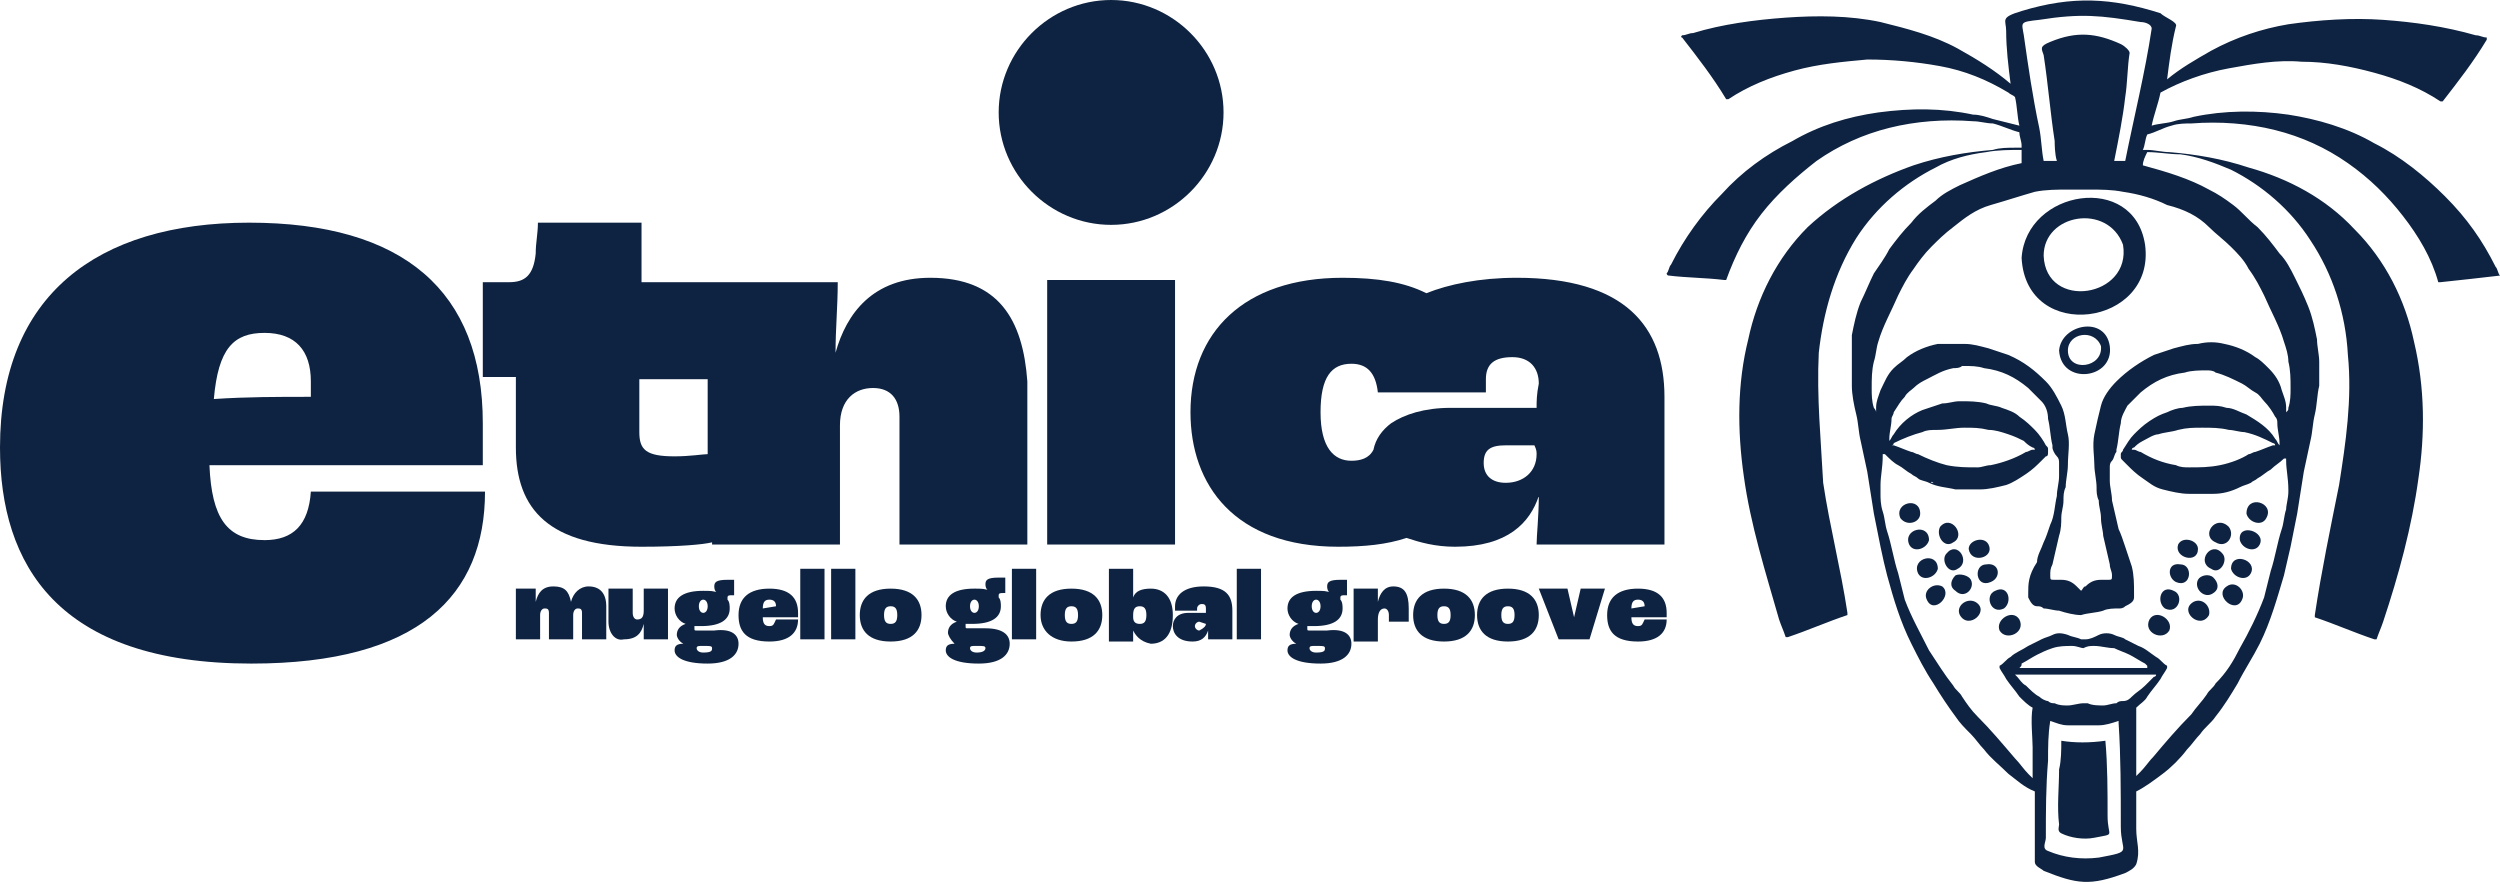 <?xml version="1.0" encoding="utf-8"?>
<!-- Generator: Adobe Illustrator 26.0.0, SVG Export Plug-In . SVG Version: 6.00 Build 0)  -->
<svg version="1.1" id="Grafica" xmlns="http://www.w3.org/2000/svg" xmlns:xlink="http://www.w3.org/1999/xlink" x="0px" y="0px"
	 viewBox="0 0 113.4 40.1" style="enable-background:new 0 0 113.4 40.1;" xml:space="preserve">
<style type="text/css">
	.st0{fill:#0E2341;}
</style>
<g>
	<g>
		<path class="st0" d="M23.2,26.7h1.1l0,0.6h0c0.1-0.4,0.3-0.7,0.8-0.7c0.5,0,0.7,0.2,0.8,0.7h0c0.1-0.4,0.4-0.7,0.8-0.7
			c0.5,0,0.8,0.3,0.8,0.9V29h-1.1v-1.2c0-0.2-0.1-0.2-0.2-0.2c-0.1,0-0.2,0.1-0.2,0.3V29h-1.1v-1.2c0-0.2-0.1-0.2-0.2-0.2
			c-0.1,0-0.2,0.1-0.2,0.3V29h-1.1V26.7z"/>
		<path class="st0" d="M27.6,28.2v-1.5h1.1v1.1c0,0.2,0.1,0.3,0.2,0.3c0.2,0,0.3-0.1,0.3-0.4v-1h1.1V29h-1.1c0-0.1,0-0.4,0-0.7h0
			c-0.1,0.4-0.3,0.7-0.9,0.7C27.9,29.1,27.6,28.7,27.6,28.2z"/>
		<path class="st0" d="M33.5,29.2c0,0.5-0.4,0.9-1.4,0.9c-1.1,0-1.5-0.3-1.5-0.6c0-0.2,0.1-0.3,0.4-0.3v0c-0.2-0.1-0.3-0.3-0.3-0.4
			c0-0.2,0.1-0.4,0.4-0.5v0c-0.3-0.1-0.5-0.4-0.5-0.7c0-0.5,0.4-0.8,1.3-0.8c0.3,0,0.5,0,0.7,0.1v0c-0.1,0-0.2-0.1-0.2-0.3
			c0-0.2,0.1-0.3,0.6-0.3c0.1,0,0.2,0,0.3,0v0.7c0,0-0.1,0-0.1,0c-0.1,0-0.2,0-0.2,0.1c0,0,0,0.1,0,0.1c0.1,0.1,0.1,0.3,0.1,0.4
			c0,0.5-0.4,0.8-1.3,0.8c-0.1,0-0.2,0-0.3,0c0,0,0,0.1,0,0.1c0,0.1,0,0.1,0.1,0.1h0.8C33.2,28.5,33.5,28.8,33.5,29.2z M32.3,29.4
			c0-0.1-0.1-0.1-0.3-0.1h-0.2c-0.1,0-0.2,0-0.2,0.1c0,0.1,0.1,0.2,0.3,0.2C32.3,29.6,32.3,29.5,32.3,29.4z M31.7,27.5
			c0,0.2,0.1,0.3,0.2,0.3c0.1,0,0.2-0.1,0.2-0.3c0-0.2-0.1-0.3-0.2-0.3S31.7,27.3,31.7,27.5z"/>
		<path class="st0" d="M36.1,28h-1.5c0,0.3,0.1,0.4,0.3,0.4c0.2,0,0.2-0.1,0.3-0.3h1c0,0.6-0.4,1-1.3,1c-1.1,0-1.4-0.5-1.4-1.2
			c0-0.8,0.5-1.2,1.4-1.2c0.9,0,1.3,0.4,1.3,1.1V28z M35.2,27.5c0-0.2-0.1-0.3-0.3-0.3c-0.2,0-0.3,0.1-0.3,0.4L35.2,27.5L35.2,27.5z
			"/>
		<path class="st0" d="M36.3,25.8h1.1V29h-1.1V25.8z"/>
		<path class="st0" d="M37.7,25.8h1.1V29h-1.1V25.8z"/>
		<path class="st0" d="M39,27.9c0-0.7,0.4-1.2,1.4-1.2c1,0,1.4,0.5,1.4,1.2c0,0.7-0.4,1.2-1.4,1.2C39.4,29.1,39,28.6,39,27.9z
			 M40.7,27.9c0-0.3-0.1-0.4-0.3-0.4c-0.2,0-0.3,0.1-0.3,0.4c0,0.3,0.1,0.4,0.3,0.4C40.6,28.3,40.7,28.2,40.7,27.9z"/>
		<path class="st0" d="M45.8,29.2c0,0.5-0.4,0.9-1.4,0.9c-1.1,0-1.5-0.3-1.5-0.6c0-0.2,0.1-0.3,0.4-0.3v0C43.1,29,43,28.8,43,28.7
			c0-0.2,0.1-0.4,0.4-0.5v0c-0.3-0.1-0.5-0.4-0.5-0.7c0-0.5,0.4-0.8,1.3-0.8c0.3,0,0.5,0,0.7,0.1v0c-0.1,0-0.2-0.1-0.2-0.3
			c0-0.2,0.1-0.3,0.6-0.3c0.1,0,0.2,0,0.3,0v0.7c0,0-0.1,0-0.1,0c-0.1,0-0.2,0-0.2,0.1c0,0,0,0.1,0,0.1c0.1,0.1,0.1,0.3,0.1,0.4
			c0,0.5-0.4,0.8-1.3,0.8c-0.1,0-0.2,0-0.3,0c0,0,0,0.1,0,0.1c0,0.1,0,0.1,0.1,0.1h0.8C45.5,28.5,45.8,28.8,45.8,29.2z M44.7,29.4
			c0-0.1-0.1-0.1-0.3-0.1h-0.2c-0.1,0-0.2,0-0.2,0.1c0,0.1,0.1,0.2,0.3,0.2C44.6,29.6,44.7,29.5,44.7,29.4z M44,27.5
			c0,0.2,0.1,0.3,0.2,0.3c0.1,0,0.2-0.1,0.2-0.3c0-0.2-0.1-0.3-0.2-0.3C44.1,27.2,44,27.3,44,27.5z"/>
		<path class="st0" d="M45.9,25.8h1.1V29h-1.1V25.8z"/>
		<path class="st0" d="M47.2,27.9c0-0.7,0.4-1.2,1.4-1.2c1,0,1.4,0.5,1.4,1.2c0,0.7-0.4,1.2-1.4,1.2C47.7,29.1,47.2,28.6,47.2,27.9z
			 M48.9,27.9c0-0.3-0.1-0.4-0.3-0.4c-0.2,0-0.3,0.1-0.3,0.4c0,0.3,0.1,0.4,0.3,0.4C48.8,28.3,48.9,28.2,48.9,27.9z"/>
		<path class="st0" d="M51.4,28.6L51.4,28.6c0,0.1,0,0.4,0,0.5h-1.1v-3.3h1.1v0.9c0,0.1,0,0.3,0,0.4h0c0.1-0.3,0.4-0.4,0.8-0.4
			c0.6,0,1,0.4,1,1.2c0,0.9-0.4,1.3-1,1.3C51.7,29.1,51.5,28.8,51.4,28.6z M52,27.9c0-0.3-0.1-0.4-0.3-0.4c-0.2,0-0.3,0.1-0.3,0.4
			V28c0,0.2,0.1,0.3,0.3,0.3S52,28.2,52,27.9z"/>
		<path class="st0" d="M53.2,28.4c0-0.3,0.2-0.6,0.7-0.6h0.8v-0.2c0-0.2-0.1-0.2-0.2-0.2s-0.2,0.1-0.2,0.2c0,0,0,0,0,0.1h-1
			c0-0.1,0-0.1,0-0.2c0-0.5,0.4-0.9,1.3-0.9c1,0,1.3,0.4,1.3,1.1V29h-1.1c0-0.1,0-0.3,0-0.4h0c-0.1,0.3-0.3,0.5-0.7,0.5
			C53.4,29.1,53.2,28.7,53.2,28.4z M54.7,28.3L54.7,28.3l-0.3-0.1c-0.1,0-0.2,0.1-0.2,0.2s0.1,0.2,0.2,0.2
			C54.6,28.5,54.7,28.4,54.7,28.3z"/>
		<path class="st0" d="M56.1,25.8h1.1V29h-1.1V25.8z"/>
		<path class="st0" d="M61.3,29.2c0,0.5-0.4,0.9-1.4,0.9c-1.1,0-1.5-0.3-1.5-0.6c0-0.2,0.1-0.3,0.4-0.3v0c-0.2-0.1-0.3-0.3-0.3-0.4
			c0-0.2,0.1-0.4,0.4-0.5v0c-0.3-0.1-0.5-0.4-0.5-0.7c0-0.5,0.4-0.8,1.3-0.8c0.3,0,0.5,0,0.7,0.1v0c-0.1,0-0.2-0.1-0.2-0.3
			c0-0.2,0.1-0.3,0.6-0.3c0.1,0,0.2,0,0.3,0v0.7c0,0-0.1,0-0.1,0c-0.1,0-0.2,0-0.2,0.1c0,0,0,0.1,0,0.1c0.1,0.1,0.1,0.3,0.1,0.4
			c0,0.5-0.4,0.8-1.3,0.8c-0.1,0-0.2,0-0.3,0c0,0,0,0.1,0,0.1c0,0.1,0,0.1,0.1,0.1h0.8C61,28.5,61.3,28.8,61.3,29.2z M60.1,29.4
			c0-0.1-0.1-0.1-0.3-0.1h-0.2c-0.1,0-0.2,0-0.2,0.1c0,0.1,0.1,0.2,0.3,0.2C60.1,29.6,60.1,29.5,60.1,29.4z M59.5,27.5
			c0,0.2,0.1,0.3,0.2,0.3c0.1,0,0.2-0.1,0.2-0.3c0-0.2-0.1-0.3-0.2-0.3C59.6,27.2,59.5,27.3,59.5,27.5z"/>
		<path class="st0" d="M61.4,26.7h1.1l0,0.6h0c0.1-0.4,0.3-0.7,0.7-0.7c0.5,0,0.7,0.3,0.7,1c0,0.2,0,0.5,0,0.6H63c0-0.1,0-0.2,0-0.3
			c0-0.2-0.1-0.3-0.2-0.3c-0.2,0-0.3,0.2-0.3,0.5v1h-1.1V26.7z"/>
		<path class="st0" d="M64.1,27.9c0-0.7,0.4-1.2,1.4-1.2c1,0,1.4,0.5,1.4,1.2c0,0.7-0.4,1.2-1.4,1.2C64.5,29.1,64.1,28.6,64.1,27.9z
			 M65.8,27.9c0-0.3-0.1-0.4-0.3-0.4c-0.2,0-0.3,0.1-0.3,0.4c0,0.3,0.1,0.4,0.3,0.4C65.7,28.3,65.8,28.2,65.8,27.9z"/>
		<path class="st0" d="M67,27.9c0-0.7,0.4-1.2,1.4-1.2c1,0,1.4,0.5,1.4,1.2c0,0.7-0.4,1.2-1.4,1.2C67.4,29.1,67,28.6,67,27.9z
			 M68.7,27.9c0-0.3-0.1-0.4-0.3-0.4c-0.2,0-0.3,0.1-0.3,0.4c0,0.3,0.1,0.4,0.3,0.4C68.6,28.3,68.7,28.2,68.7,27.9z"/>
		<path class="st0" d="M69.8,26.7h1.3l0.3,1.3h0l0.3-1.3h1.1L72.1,29h-1.4L69.8,26.7z"/>
		<path class="st0" d="M75.5,28H74c0,0.3,0.1,0.4,0.3,0.4c0.2,0,0.2-0.1,0.3-0.3h1c0,0.6-0.4,1-1.3,1c-1.1,0-1.4-0.5-1.4-1.2
			c0-0.8,0.5-1.2,1.4-1.2c0.9,0,1.3,0.4,1.3,1.1V28z M74.6,27.5c0-0.2-0.1-0.3-0.3-0.3c-0.2,0-0.3,0.1-0.3,0.4L74.6,27.5L74.6,27.5z
			"/>
	</g>
	<path class="st0" d="M68.8,12.6c-1.7,0-3.1,0.3-4.1,0.7c-1-0.5-2.2-0.7-3.8-0.7c-4.5,0-6.9,2.5-6.9,6.1c0,3.3,2,6.1,6.7,6.1
		c1.2,0,2.2-0.1,3.1-0.4c0.6,0.2,1.3,0.4,2.2,0.4c2.4,0,3.4-1.1,3.8-2.3c0,0,0,0,0,0c0,0.9-0.1,1.8-0.1,2.2c1.9,0,3.9,0,5.8,0
		c0-2.2,0-4.5,0-6.7C75.5,14.8,73.7,12.6,68.8,12.6z M69.7,20.6c0,0.8-0.6,1.3-1.4,1.3c-0.6,0-1-0.3-1-0.9s0.3-0.8,1-0.8
		c0.4,0,0.9,0,1.3,0C69.7,20.4,69.7,20.5,69.7,20.6z M69.7,18.5c-1.3,0-2.6,0-3.9,0c-1.2,0-2.1,0.3-2.7,0.7h0
		c-0.4,0.3-0.7,0.7-0.8,1.2c-0.2,0.4-0.6,0.5-1,0.5c-0.8,0-1.4-0.6-1.4-2.2c0-1.6,0.5-2.2,1.4-2.2c0.7,0,1.1,0.4,1.2,1.3h0
		c1.6,0,3.2,0,4.9,0c0-0.2,0-0.4,0-0.6c0-0.7,0.4-1,1.2-1c0.8,0,1.2,0.5,1.2,1.2C69.7,17.9,69.7,18.2,69.7,18.5z"/>
	<path class="st0" d="M50.4,0c2.8,0,5.1,2.3,5.1,5.1s-2.3,5.1-5.1,5.1c-2.8,0-5.1-2.3-5.1-5.1S47.6,0,50.4,0z"/>
	<path class="st0" d="M53.3,12.7c0,3.9,0,8.1,0,12c-1.9,0-3.9,0-5.8,0c0-3.9,0-8.1,0-12C49.5,12.7,51.4,12.7,53.3,12.7z"/>
	<path class="st0" d="M42.2,12.6c-2.6,0-3.8,1.6-4.3,3.4c0,0,0,0,0,0c0-1.1,0.1-2.1,0.1-3.2c-1.9,0-3.8,0-5.6,0c-0.1,0-0.1,0-0.2,0
		c-1,0-2.1,0-3.1,0c0-0.9,0-1.8,0-2.7c-1.6,0-3.2,0-4.7,0c0,0.5-0.1,0.9-0.1,1.4c-0.1,1-0.5,1.3-1.2,1.3c-0.4,0-0.8,0-1.2,0
		c0,1.4,0,2.9,0,4.3c0.5,0,1,0,1.5,0c0,1.1,0,2.1,0,3.2c0,2.8,1.5,4.5,5.7,4.5c1.7,0,2.8-0.1,3.2-0.2c0,0,0,0,0,0.1
		c1.9,0,3.9,0,5.8,0c0-1.8,0-3.6,0-5.4c0-1.2,0.7-1.7,1.5-1.7c0.8,0,1.2,0.5,1.2,1.3c0,1.9,0,3.9,0,5.8c1.9,0,3.9,0,5.8,0
		c0-2.5,0-4.9,0-7.4C46.4,14.5,45.3,12.6,42.2,12.6z M32.1,20.6c-0.2,0-0.8,0.1-1.5,0.1c-1.3,0-1.6-0.3-1.6-1.1c0-0.8,0-1.6,0-2.4
		c1,0,2.1,0,3.1,0C32.1,18.3,32.1,19.4,32.1,20.6z"/>
	<path class="st0" d="M21.9,19.2c0,0.6,0,1.3,0,1.9c-4.1,0-8.3,0-12.4,0c0.1,2.4,0.8,3.4,2.5,3.4c1.3,0,2-0.7,2.1-2.2
		c2.6,0,5.3,0,7.9,0c0,4.7-3,7.8-10.6,7.8C2.6,30.1,0,25.6,0,20.3c0-6.9,4.4-10.2,11.3-10.2C18.3,10.1,21.9,13.2,21.9,19.2z
		 M14.1,18c0-0.2,0-0.5,0-0.7c0-1.4-0.7-2.2-2.1-2.2c-1.4,0-2.1,0.7-2.3,3C11.2,18,12.6,18,14.1,18z"/>
	<g>
		<path class="st0" d="M91.7,11.7c0.2,3.9,6.1,3.1,5.6-0.6C96.8,7.8,91.9,8.6,91.7,11.7z M96.3,11.1c0.4,2.4-3.5,3-3.6,0.5
			C92.7,9.7,95.6,9.2,96.3,11.1z"/>
		<path class="st0" d="M101.9,23.3c0.1,0.4,0.7,0.6,0.9,0.2C103.2,22.8,101.9,22.4,101.9,23.3z"/>
		<path class="st0" d="M101.6,24.5c0.1,0.4,0.7,0.6,0.9,0.2C102.8,24.1,101.5,23.7,101.6,24.5z"/>
		<path class="st0" d="M101.2,25.8c0.1,0.4,0.7,0.6,0.9,0.2C102.4,25.4,101.2,25,101.2,25.8z"/>
		<path class="st0" d="M101,26.6c-0.6,0.4,0.4,1.3,0.7,0.6C101.9,26.8,101.4,26.3,101,26.6z"/>
		<path class="st0" d="M100.5,24.6c0.5,0.3,0.9-0.3,0.6-0.7C100.5,23.3,99.8,24.3,100.5,24.6z"/>
		<path class="st0" d="M100.8,25.1c-0.5-0.6-1.2,0.4-0.5,0.7C100.7,26.1,101.1,25.4,100.8,25.1z"/>
		<path class="st0" d="M99.7,26.3c-0.2,0.4,0.3,0.9,0.7,0.6c0.3-0.2,0.2-0.5,0-0.7C100.2,26,99.8,26.1,99.7,26.3z"/>
		<path class="st0" d="M99.5,27.3c-0.7,0.4,0.3,1.3,0.7,0.6C100.3,27.5,99.9,27.1,99.5,27.3z"/>
		<path class="st0" d="M99.7,24.9c0-0.4-0.7-0.6-0.9-0.2C98.6,25.3,99.7,25.6,99.7,24.9z"/>
		<path class="st0" d="M98.9,25.6c-0.6-0.1-0.6,0.6-0.2,0.8C99.4,26.7,99.5,25.6,98.9,25.6z"/>
		<path class="st0" d="M98.6,26.8c-0.6-0.3-0.8,0.5-0.4,0.8C98.8,27.9,99.1,27,98.6,26.8z"/>
		<path class="st0" d="M97.5,28.1c-0.3,0.6,0.6,1,0.9,0.5C98.6,28.1,97.8,27.6,97.5,28.1z"/>
		<path class="st0" d="M90.2,24.7c-0.2-0.4-0.9-0.2-0.9,0.2C89.4,25.6,90.5,25.3,90.2,24.7z"/>
		<path class="st0" d="M88.8,25.8c0.6-0.3,0-1.3-0.5-0.7C88,25.4,88.4,26.1,88.8,25.8z"/>
		<path class="st0" d="M88.6,24.6c0.6-0.3-0.1-1.3-0.6-0.7C87.8,24.3,88.2,24.9,88.6,24.6z"/>
		<path class="st0" d="M90.7,28.6c0.3,0.5,1.2,0.1,0.9-0.5C91.3,27.6,90.5,28.1,90.7,28.6z"/>
		<path class="st0" d="M90.5,26.8c-0.5,0.2-0.2,1.1,0.4,0.8C91.3,27.3,91.1,26.5,90.5,26.8z"/>
		<path class="st0" d="M90.1,25.6c-0.6,0-0.5,1.1,0.2,0.8C90.8,26.2,90.7,25.5,90.1,25.6z"/>
		<path class="st0" d="M89.6,27.3c-0.4-0.2-0.9,0.2-0.7,0.6C89.3,28.6,90.3,27.7,89.6,27.3z"/>
		<path class="st0" d="M89.4,26.3c-0.1-0.2-0.5-0.3-0.7-0.2c-0.2,0.2-0.3,0.5,0,0.7C89.1,27.2,89.6,26.7,89.4,26.3z"/>
		<path class="st0" d="M88.1,26.6c-0.4-0.2-0.9,0.2-0.7,0.6C87.7,27.9,88.6,27,88.1,26.6z"/>
		<path class="st0" d="M87.9,25.8c0-0.8-1.2-0.5-0.9,0.2C87.2,26.4,87.8,26.2,87.9,25.8z"/>
		<path class="st0" d="M87.5,24.5c0-0.8-1.2-0.5-0.9,0.2C86.8,25.1,87.4,24.9,87.5,24.5z"/>
		<path class="st0" d="M87.1,23.3c0-0.8-1.2-0.5-0.9,0.2C86.5,23.9,87.1,23.7,87.1,23.3z"/>
		<path class="st0" d="M93.4,15.9c0.1,1.6,2.5,1.3,2.3-0.2C95.5,14.3,93.5,14.7,93.4,15.9z M93.8,15.9c0-0.8,1.2-1,1.5-0.2
			C95.4,16.7,93.8,16.9,93.8,15.9z"/>
		<path class="st0" d="M113.4,12.5c-0.1-0.1-0.1-0.3-0.2-0.4c-0.6-1.2-1.3-2.2-2.3-3.2c-0.9-0.9-2-1.8-3.2-2.4
			c-1.2-0.7-2.6-1.1-3.9-1.3c-1.4-0.2-2.9-0.2-4.3,0.1c-0.3,0.1-0.6,0.1-0.9,0.2c-0.3,0.1-0.7,0.1-1,0.2c0.1-0.5,0.3-1,0.4-1.5
			c0.9-0.5,2-0.9,3.1-1.1c1.1-0.2,2.2-0.4,3.3-0.3c1.1,0,2.2,0.2,3.3,0.5c1.1,0.3,2.1,0.7,3,1.3c0,0,0.1,0,0.1,0
			c0.7-0.9,1.4-1.8,2-2.8c0,0,0-0.1,0-0.1c-0.2,0-0.3-0.1-0.5-0.1c-1.4-0.4-2.8-0.6-4.2-0.7c-1.4-0.1-2.9,0-4.3,0.2
			c-1.2,0.2-2.4,0.6-3.5,1.2c-0.7,0.4-1.4,0.8-2,1.3c0.1-0.8,0.2-1.6,0.4-2.4c0.1-0.2-0.5-0.4-0.7-0.6c-2.2-0.7-4-0.8-6.3-0.1
			c0,0,0,0,0,0c-1,0.3-0.7,0.4-0.7,0.9C91,2.2,91.1,3,91.2,3.8c-0.7-0.6-1.5-1.1-2.4-1.6c-1.1-0.6-2.3-0.9-3.5-1.2
			c-1.4-0.3-2.9-0.3-4.3-0.2c-1.4,0.1-2.9,0.3-4.2,0.7c-0.2,0-0.3,0.1-0.5,0.1c0,0-0.1,0.1,0,0.1c0.7,0.9,1.4,1.8,2,2.8
			c0,0,0.1,0,0.1,0c0.9-0.6,1.9-1,3-1.3c1.1-0.3,2.2-0.4,3.3-0.5c1.1,0,2.2,0.1,3.3,0.3c1.1,0.2,2.1,0.6,3.1,1.2
			c0.1,0.1,0.2,0.1,0.3,0.2c0.1,0.4,0.1,0.9,0.2,1.3c-0.4-0.1-0.8-0.2-1.2-0.3c-0.3-0.1-0.6-0.2-0.9-0.2c-1.4-0.3-2.8-0.3-4.3-0.1
			c-1.4,0.2-2.7,0.6-3.9,1.3c-1.2,0.6-2.3,1.4-3.2,2.4c-0.9,0.9-1.7,2-2.3,3.2c-0.1,0.1-0.1,0.3-0.2,0.4c0,0,0,0.1,0.1,0.1
			c0.8,0.1,1.7,0.1,2.5,0.2c0,0,0.1,0,0.1,0c0.4-1.1,0.9-2.1,1.6-3c0.7-0.9,1.6-1.7,2.5-2.4c1-0.7,2.1-1.2,3.3-1.5
			c1.2-0.3,2.5-0.4,3.8-0.3c0.3,0,0.6,0.1,0.9,0.1c0.4,0.1,0.8,0.3,1.2,0.4c0,0.2,0.1,0.4,0.1,0.6c0,0,0,0.1,0,0.1
			c-0.1,0-0.2,0-0.3,0c-0.3,0-0.7,0-1,0.1c-1.2,0.1-2.4,0.3-3.6,0.7c-1.7,0.6-3.4,1.5-4.8,2.8c-1.4,1.4-2.3,3.2-2.7,5.1
			c-0.5,2-0.5,4.1-0.2,6.2c0.3,2.2,1,4.4,1.6,6.5c0.1,0.3,0.2,0.5,0.3,0.8c0,0,0,0,0.1,0c0.9-0.3,1.8-0.7,2.7-1c0,0,0,0,0-0.1
			c-0.3-2-0.8-3.9-1.1-5.9C82.6,20,82.4,18,82.5,16c0.2-1.8,0.7-3.6,1.7-5.2c0.9-1.4,2.2-2.5,3.6-3.2c0.7-0.4,1.5-0.6,2.3-0.7
			c0.5-0.1,1.1-0.1,1.6-0.1c0,0.2,0,0.4,0,0.6c-1,0.2-1.9,0.6-2.8,1c-0.4,0.2-0.8,0.4-1.1,0.7c-0.4,0.3-0.8,0.6-1.1,1
			c-0.4,0.4-0.7,0.8-1,1.2c-0.2,0.4-0.5,0.8-0.7,1.1c-0.2,0.4-0.4,0.9-0.6,1.3c-0.2,0.5-0.3,1-0.4,1.5C84,15.7,84,16,84,16.4
			c0,0.4,0,0.7,0,1.1c0,0.4,0.1,0.9,0.2,1.3c0.1,0.4,0.1,0.8,0.2,1.2c0.1,0.5,0.2,0.9,0.3,1.4c0.1,0.6,0.2,1.3,0.3,1.9
			c0.1,0.5,0.2,1,0.3,1.5c0.1,0.5,0.2,0.9,0.3,1.3c0.3,1.1,0.6,2.1,1.1,3.1c0.3,0.6,0.6,1.2,1,1.8c0.3,0.5,0.7,1.1,1,1.5
			c0.2,0.3,0.4,0.5,0.7,0.8c0.2,0.2,0.4,0.5,0.6,0.7c0.3,0.4,0.7,0.7,1.1,1.1c0.4,0.3,0.7,0.6,1.2,0.8c0,1.1,0,2.1,0,3.2
			c0,0.2,0.3,0.3,0.4,0.4c1.5,0.6,2.1,0.7,3.7,0.1c0.2-0.1,0.4-0.2,0.5-0.4c0.2-0.6,0-1,0-1.6c0-0.6,0-1.2,0-1.7
			c0.4-0.2,0.8-0.5,1.2-0.8c0.4-0.3,0.8-0.7,1.1-1.1c0.2-0.2,0.4-0.5,0.6-0.7c0.2-0.3,0.5-0.5,0.7-0.8c0.4-0.5,0.7-1,1-1.5
			c0.3-0.6,0.7-1.2,1-1.8c0.5-1,0.8-2.1,1.1-3.1c0.1-0.4,0.2-0.9,0.3-1.3c0.1-0.5,0.2-1,0.3-1.5c0.1-0.6,0.2-1.3,0.3-1.9
			c0.1-0.5,0.2-0.9,0.3-1.4c0.1-0.4,0.1-0.8,0.2-1.2c0.1-0.4,0.1-0.9,0.2-1.3c0-0.4,0-0.7,0-1.1c0-0.3-0.1-0.7-0.1-1
			c-0.1-0.5-0.2-1-0.4-1.5c-0.2-0.5-0.4-0.9-0.6-1.3c-0.2-0.4-0.4-0.8-0.7-1.1c-0.3-0.4-0.6-0.8-1-1.2c-0.4-0.3-0.7-0.7-1.1-1
			c-0.4-0.3-0.7-0.5-1.1-0.7c-0.9-0.5-1.9-0.8-3-1.1c0-0.2,0.1-0.4,0.2-0.6c0.5,0,1,0.1,1.5,0.1c0.8,0.1,1.6,0.4,2.3,0.7
			c1.4,0.7,2.7,1.8,3.6,3.2c1,1.5,1.6,3.3,1.7,5.2c0.2,2-0.1,4-0.4,5.9c-0.4,2-0.8,3.9-1.1,5.9c0,0,0,0.1,0,0.1
			c0.9,0.3,1.8,0.7,2.7,1c0,0,0.1,0,0.1,0c0.1-0.3,0.2-0.5,0.3-0.8c0.7-2.1,1.3-4.3,1.6-6.5c0.3-2,0.3-4.1-0.2-6.2
			c-0.4-1.9-1.3-3.7-2.7-5.1c-1.3-1.4-3-2.3-4.8-2.8c-1.2-0.4-2.4-0.6-3.6-0.7c-0.3,0-0.7-0.1-1-0.1c-0.1,0-0.1,0-0.2,0
			c0.1-0.2,0.1-0.5,0.2-0.7c0.4-0.1,0.7-0.3,1.1-0.4c0.3-0.1,0.6-0.1,0.9-0.1c1.3-0.1,2.6,0,3.8,0.3c1.2,0.3,2.3,0.8,3.3,1.5
			c1,0.7,1.8,1.5,2.5,2.4c0.7,0.9,1.3,1.9,1.6,3c0,0,0,0,0.1,0C111.7,12.7,112.5,12.6,113.4,12.5C113.4,12.5,113.4,12.5,113.4,12.5z
			 M94.5,30.6C94.5,30.6,94.5,30.6,94.5,30.6C94.6,30.6,94.6,30.6,94.5,30.6c1.1,0,2.2,0,3.3,0c0,0.1-0.1,0.1-0.1,0.1
			c-0.1,0.1-0.3,0.3-0.4,0.4c-0.2,0.2-0.4,0.3-0.6,0.5c-0.1,0.1-0.2,0.2-0.4,0.2c-0.1,0-0.2,0-0.3,0.1c-0.2,0-0.4,0.1-0.6,0.1
			c-0.2,0-0.5,0-0.7-0.1c0,0-0.1,0-0.1,0c0,0-0.1,0-0.1,0c-0.2,0-0.5,0.1-0.7,0.1c-0.2,0-0.4,0-0.6-0.1c-0.1,0-0.2,0-0.3-0.1
			c-0.1,0-0.3-0.1-0.4-0.2c-0.2-0.1-0.4-0.3-0.6-0.5c-0.2-0.1-0.3-0.3-0.4-0.4c0,0-0.1-0.1-0.1-0.1C92.4,30.6,93.4,30.6,94.5,30.6z
			 M91.6,30.3C91.6,30.2,91.6,30.2,91.6,30.3c0.1-0.1,0.1-0.1,0.1-0.2c0.2-0.1,0.5-0.3,0.7-0.4c0.2-0.1,0.4-0.2,0.7-0.3
			c0.3-0.1,0.6-0.1,0.9-0.1c0.2,0,0.4,0.1,0.5,0.1c0,0,0,0,0,0c0,0,0,0,0,0c0,0,0,0,0,0c0,0,0,0,0,0c0,0,0,0,0,0c0,0,0,0,0,0
			c0.2-0.1,0.3-0.1,0.5-0.1c0.3,0,0.6,0.1,0.9,0.1c0.2,0.1,0.5,0.2,0.7,0.3c0.2,0.1,0.5,0.3,0.7,0.4c0,0,0.1,0.1,0.1,0.1
			c0,0,0,0,0,0.1H91.6z M95.2,38.9c-0.8,0.1-1.6,0-2.3-0.3c-0.3-0.1-0.1-0.4-0.1-0.6c0,0,0,0,0,0c0-1.2,0-2.3,0.1-3.5
			c0-0.6,0-1.2,0.1-1.8c0,0,0,0,0,0c0,0,0,0,0,0c0,0,0,0,0,0c0,0,0,0,0,0c0.3,0.1,0.5,0.2,0.8,0.2c0.2,0,0.5,0,0.7,0c0,0,0,0,0,0
			c0,0,0,0,0,0c0,0,0,0,0,0c0.2,0,0.5,0,0.7,0c0.3,0,0.6-0.1,0.9-0.2c0,0,0,0.1,0,0.1c0,0,0,0,0,0c0.1,1.5,0.1,3.1,0.1,4.7
			C96.2,38.7,96.8,38.6,95.2,38.9z M103.8,22.3c0,0.3-0.1,0.6-0.1,0.8c-0.1,0.3-0.1,0.6-0.2,0.9c-0.2,0.6-0.3,1.3-0.5,1.9
			c-0.1,0.4-0.2,0.8-0.3,1.2c-0.3,0.8-0.7,1.6-1.1,2.3c-0.3,0.6-0.6,1.1-1.1,1.6c-0.1,0.2-0.3,0.3-0.4,0.5c-0.2,0.3-0.5,0.6-0.7,0.9
			c-0.6,0.6-1.2,1.3-1.7,1.9c-0.2,0.2-0.4,0.5-0.6,0.7c-0.1,0.1-0.1,0.1-0.2,0.2c0-0.4,0-0.8,0-1.1c0,0,0,0,0,0c0-0.7,0-1.3,0-2
			c0.2-0.2,0.4-0.3,0.5-0.5c0.2-0.3,0.4-0.5,0.6-0.8c0.1-0.2,0.2-0.3,0.3-0.5c0,0,0-0.1,0-0.1c-0.2-0.1-0.3-0.3-0.5-0.4
			c-0.3-0.2-0.5-0.4-0.8-0.5c-0.2-0.1-0.4-0.2-0.6-0.3c-0.1-0.1-0.3-0.1-0.5-0.2c-0.2-0.1-0.5-0.1-0.7,0C95,28.9,94.8,29,94.6,29
			c0,0-0.1,0-0.1,0c0,0-0.1,0-0.1,0c-0.2-0.1-0.4-0.1-0.6-0.2c-0.3-0.1-0.5-0.1-0.7,0c-0.2,0.1-0.3,0.1-0.5,0.2
			c-0.2,0.1-0.4,0.2-0.6,0.3c-0.3,0.2-0.6,0.3-0.8,0.5c-0.2,0.1-0.3,0.3-0.5,0.4c0,0,0,0.1,0,0.1c0.1,0.2,0.2,0.3,0.3,0.5
			c0.2,0.3,0.4,0.5,0.6,0.8c0.2,0.2,0.4,0.4,0.6,0.5c-0.1,0.5,0,1.4,0,1.8c0,0.5,0,0.9,0,1.4c-0.1-0.1-0.1-0.1-0.2-0.2
			c-0.2-0.2-0.4-0.5-0.6-0.7c-0.6-0.7-1.1-1.3-1.7-1.9c-0.3-0.3-0.5-0.6-0.7-0.9c-0.1-0.2-0.3-0.3-0.4-0.5c-0.4-0.5-0.7-1-1.1-1.6
			c-0.4-0.8-0.8-1.5-1.1-2.3c-0.1-0.4-0.2-0.8-0.3-1.2c-0.2-0.6-0.3-1.3-0.5-1.9c-0.1-0.3-0.1-0.6-0.2-0.9c-0.1-0.3-0.1-0.6-0.1-0.8
			c0-0.1,0-0.3,0-0.4c0-0.4,0.1-0.8,0.1-1.3c0,0,0,0,0-0.1c0,0,0,0,0.1,0c0.2,0.2,0.4,0.4,0.6,0.5c0.2,0.1,0.4,0.3,0.6,0.4
			c0.1,0.1,0.2,0.1,0.3,0.2c0.1,0.1,0.3,0.1,0.5,0.2c0.4,0.2,0.8,0.2,1.2,0.3c0.1,0,0.2,0,0.3,0c0.3,0,0.6,0,0.8,0
			c0.4,0,0.8-0.1,1.2-0.2c0.3-0.1,0.6-0.3,0.9-0.5c0.3-0.2,0.5-0.4,0.7-0.6c0.1-0.1,0.1-0.1,0.2-0.2c0.1,0,0.1-0.1,0.1-0.2
			c0,0,0-0.1,0-0.1c0-0.1,0-0.1-0.1-0.2c-0.1-0.2-0.3-0.5-0.5-0.7c-0.2-0.2-0.4-0.4-0.7-0.6c-0.2-0.2-0.5-0.3-0.8-0.4
			c-0.2-0.1-0.5-0.1-0.7-0.2c-0.4-0.1-0.8-0.1-1.2-0.1c-0.3,0-0.5,0.1-0.8,0.1c-0.3,0.1-0.6,0.2-0.9,0.3c-0.5,0.2-1,0.6-1.3,1.1
			c-0.1,0.1-0.1,0.2-0.2,0.3c0,0,0-0.1,0-0.1c0-0.3,0.1-0.6,0.1-0.9c0-0.1,0.1-0.2,0.1-0.3c0.2-0.3,0.3-0.5,0.5-0.7
			c0.1-0.2,0.3-0.3,0.4-0.4c0.2-0.2,0.4-0.3,0.6-0.4c0.4-0.2,0.7-0.4,1.2-0.5c0.1,0,0.3,0,0.4-0.1c0.4,0,0.7,0,1,0.1
			c0.8,0.1,1.4,0.4,2,0.9c0.2,0.2,0.4,0.4,0.6,0.6c0.2,0.2,0.3,0.5,0.3,0.8c0.1,0.4,0.1,0.8,0.2,1.2c0,0,0,0.1,0,0.1
			c0,0.1,0.1,0.3,0.2,0.4c0.1,0.1,0.1,0.2,0.1,0.3c0,0.2,0,0.4,0,0.6c0,0.3-0.1,0.6-0.1,0.9c-0.1,0.4-0.1,0.9-0.3,1.3
			c-0.1,0.3-0.2,0.6-0.3,0.8c-0.1,0.3-0.3,0.6-0.3,0.9C92,26.1,92,26.5,92,26.9c0,0.1,0,0.1,0,0.2c0.1,0.2,0.2,0.4,0.4,0.4
			c0.1,0,0.2,0,0.3,0.1c0.2,0,0.5,0.1,0.7,0.1c0.3,0.1,0.7,0.2,1,0.2c0,0,0,0,0,0v0c0,0,0,0,0,0c0.3-0.1,0.7-0.1,1-0.2
			c0.2-0.1,0.5-0.1,0.7-0.1c0.1,0,0.2,0,0.3-0.1c0.2-0.1,0.4-0.2,0.4-0.4c0-0.1,0-0.1,0-0.2c0-0.4,0-0.8-0.1-1.2
			c-0.1-0.3-0.2-0.6-0.3-0.9c-0.1-0.3-0.2-0.6-0.3-0.8c-0.1-0.4-0.2-0.9-0.3-1.3c0-0.3-0.1-0.6-0.1-0.9c0-0.2,0-0.4,0-0.6
			c0-0.1,0-0.2,0.1-0.3c0.1-0.1,0.1-0.3,0.2-0.4c0,0,0-0.1,0-0.1c0.1-0.4,0.1-0.8,0.2-1.2c0-0.3,0.2-0.6,0.3-0.8
			c0.2-0.2,0.4-0.4,0.6-0.6c0.6-0.5,1.2-0.8,2-0.9c0.3-0.1,0.7-0.1,1-0.1c0.1,0,0.3,0,0.4,0.1c0.4,0.1,0.8,0.3,1.2,0.5
			c0.2,0.1,0.4,0.3,0.6,0.4c0.2,0.1,0.3,0.3,0.4,0.4c0.2,0.2,0.4,0.5,0.5,0.7c0.1,0.1,0.1,0.2,0.1,0.3c0,0.3,0.1,0.6,0.1,0.9
			c0,0,0,0.1,0,0.1c-0.1-0.1-0.1-0.2-0.2-0.3c-0.3-0.5-0.8-0.8-1.3-1.1c-0.3-0.1-0.6-0.3-0.9-0.3c-0.3-0.1-0.5-0.1-0.8-0.1
			c-0.4,0-0.8,0-1.2,0.1c-0.2,0-0.5,0.1-0.7,0.2c-0.3,0.1-0.5,0.2-0.8,0.4c-0.3,0.2-0.5,0.4-0.7,0.6c-0.2,0.2-0.3,0.4-0.5,0.7
			c0,0.1-0.1,0.1-0.1,0.2c0,0,0,0.1,0,0.1c0,0.1,0,0.1,0.1,0.2c0.1,0.1,0.1,0.1,0.2,0.2c0.2,0.2,0.4,0.4,0.7,0.6
			c0.3,0.2,0.5,0.4,0.9,0.5c0.4,0.1,0.8,0.2,1.2,0.2c0.3,0,0.6,0,0.8,0c0.1,0,0.2,0,0.3,0c0.4,0,0.8-0.1,1.2-0.3
			c0.2-0.1,0.3-0.1,0.5-0.2c0.1-0.1,0.2-0.1,0.3-0.2c0.2-0.1,0.4-0.3,0.6-0.4c0.2-0.2,0.4-0.3,0.6-0.5c0,0,0,0,0.1,0
			c0,0,0,0.1,0,0.1c0,0.4,0.1,0.8,0.1,1.3C103.8,22,103.8,22.2,103.8,22.3z M87,20.6c-0.1,0-0.2-0.1-0.3-0.1
			c-0.3-0.1-0.5-0.2-0.8-0.3c0,0,0,0-0.1,0c0,0,0.1,0,0.1-0.1c0.4-0.2,0.9-0.4,1.3-0.5c0.2-0.1,0.4-0.1,0.7-0.1
			c0.4,0,0.8-0.1,1.2-0.1c0.4,0,0.7,0,1.1,0.1c0.3,0,0.6,0.1,0.9,0.2c0.3,0.1,0.5,0.2,0.7,0.3c0.1,0.1,0.2,0.2,0.4,0.3
			c0,0,0.1,0,0.1,0.1c0,0,0,0-0.1,0c-0.1,0-0.2,0.1-0.3,0.1c-0.5,0.3-1.1,0.5-1.6,0.6c-0.2,0-0.4,0.1-0.6,0.1c-0.5,0-0.9,0-1.4-0.1
			C87.9,21,87.4,20.8,87,20.6z M87.7,21.9c0,0-0.1,0-0.1,0C87.6,21.8,87.7,21.9,87.7,21.9z M100.7,21.1c-0.5,0.1-0.9,0.1-1.4,0.1
			c-0.2,0-0.4,0-0.6-0.1c-0.6-0.1-1.1-0.3-1.6-0.6c-0.1,0-0.2-0.1-0.3-0.1c0,0,0,0-0.1,0c0-0.1,0.1-0.1,0.1-0.1
			c0.1-0.1,0.2-0.2,0.4-0.3c0.2-0.1,0.5-0.3,0.7-0.3c0.3-0.1,0.6-0.1,0.9-0.2c0.4-0.1,0.7-0.1,1.1-0.1c0.4,0,0.8,0,1.2,0.1
			c0.2,0,0.5,0.1,0.7,0.1c0.5,0.1,0.9,0.3,1.3,0.5c0,0,0.1,0,0.1,0.1c0,0-0.1,0-0.1,0c-0.3,0.1-0.5,0.2-0.8,0.3
			c-0.1,0-0.2,0.1-0.3,0.1C101.7,20.8,101.2,21,100.7,21.1z M101.5,21.8c-0.1,0-0.1,0-0.1,0C101.4,21.9,101.5,21.8,101.5,21.8z
			 M100.2,10.3c0.3,0.3,0.7,0.6,1,0.9c0.3,0.3,0.6,0.6,0.8,1c0.3,0.4,0.5,0.8,0.7,1.2c0.3,0.7,0.7,1.4,0.9,2.1
			c0.1,0.3,0.2,0.6,0.2,0.9c0.1,0.4,0.1,0.8,0.1,1.2c0,0.3,0,0.6-0.1,0.9c0,0.1,0,0.1-0.1,0.2c0,0,0-0.1,0-0.1c0,0,0,0,0-0.1
			c0-0.3-0.1-0.5-0.2-0.8c-0.1-0.4-0.3-0.7-0.6-1c-0.2-0.2-0.4-0.4-0.6-0.5c-0.4-0.3-0.9-0.5-1.4-0.6c-0.4-0.1-0.8-0.1-1.2,0
			c-0.4,0-0.7,0.1-1.1,0.2c-0.3,0.1-0.6,0.2-0.9,0.3c-0.6,0.3-1.2,0.7-1.7,1.2c-0.3,0.3-0.6,0.7-0.7,1.1c-0.1,0.4-0.2,0.8-0.3,1.3
			c-0.1,0.5,0,1,0,1.4c0,0.3,0.1,0.7,0.1,1c0,0.2,0,0.4,0.1,0.6c0,0.3,0.1,0.5,0.1,0.8c0,0.3,0.1,0.6,0.1,0.8
			c0.1,0.4,0.2,0.9,0.3,1.3c0,0.2,0.1,0.3,0.1,0.5c0,0.2,0,0.2-0.2,0.2c-0.1,0-0.2,0-0.3,0c-0.3,0-0.5,0.1-0.7,0.3
			c-0.1,0-0.1,0.1-0.2,0.2c-0.1-0.1-0.1-0.1-0.2-0.2c-0.2-0.2-0.4-0.3-0.7-0.3c-0.1,0-0.2,0-0.3,0c-0.2,0-0.2,0-0.2-0.2
			c0-0.2,0-0.3,0.1-0.5c0.1-0.4,0.2-0.9,0.3-1.3c0.1-0.3,0.1-0.6,0.1-0.8c0-0.3,0.1-0.5,0.1-0.8c0-0.2,0-0.4,0.1-0.6
			c0-0.3,0.1-0.7,0.1-1c0-0.5,0.1-1,0-1.4c-0.1-0.4-0.1-0.9-0.3-1.3c-0.2-0.4-0.4-0.8-0.7-1.1c-0.5-0.5-1-0.9-1.7-1.2
			c-0.3-0.1-0.6-0.2-0.9-0.3c-0.4-0.1-0.7-0.2-1.1-0.2c-0.4,0-0.8,0-1.2,0c-0.5,0.1-1,0.3-1.4,0.6c-0.2,0.2-0.4,0.3-0.6,0.5
			c-0.3,0.3-0.4,0.6-0.6,1c-0.1,0.3-0.2,0.5-0.2,0.8c0,0,0,0,0,0.1c0,0,0,0,0,0.1c0-0.1-0.1-0.2-0.1-0.2c-0.1-0.3-0.1-0.6-0.1-0.9
			c0-0.4,0-0.8,0.1-1.2c0.1-0.3,0.1-0.6,0.2-0.9c0.2-0.7,0.6-1.4,0.9-2.1c0.2-0.4,0.4-0.8,0.7-1.2c0.2-0.3,0.5-0.7,0.8-1
			c0.3-0.3,0.6-0.6,1-0.9c0.5-0.4,1-0.8,1.7-1c0.7-0.2,1.3-0.4,2-0.6c0.5-0.1,1-0.1,1.5-0.1c0.2,0,0.3,0,0.5,0c0,0,0,0,0,0
			c0,0,0,0,0,0c0.2,0,0.3,0,0.5,0c0.5,0,1,0,1.5,0.1c0.7,0.1,1.4,0.3,2,0.6C99.1,9.5,99.7,9.8,100.2,10.3z M97.6,1.3
			c-0.3,2-0.8,4-1.2,6c-0.2,0-0.3,0-0.5,0c0,0,0,0,0,0c0.2-1,0.4-2,0.5-2.9c0.1-0.6,0.1-1.4,0.2-2c0-0.1-0.2-0.3-0.4-0.4
			c-1.1-0.5-2-0.6-3.2-0.1c0,0,0,0,0,0c-0.5,0.2-0.4,0.3-0.3,0.6c0.2,1.3,0.3,2.6,0.5,3.9c0,0.1,0,0.6,0.1,0.9c-0.2,0-0.4,0-0.6,0
			c-0.1-0.5-0.1-1-0.2-1.5C92.2,4.4,92,3,91.8,1.6C91.7,1,91.6,1,92.5,0.9c0,0,0,0,0,0c1.9-0.3,2.8-0.2,4.6,0.1
			C97.3,1,97.6,1.1,97.6,1.3z"/>
		<path class="st0" d="M95.6,37c0-1.1,0-2.3-0.1-3.4c0,0,0,0,0,0c-0.7,0.1-1.4,0.1-2,0c0,0,0,0,0,0c0,0.4,0,0.9-0.1,1.3
			c0,0.8-0.1,1.7,0,2.5c0,0,0,0,0,0c0,0.1-0.1,0.3,0.1,0.4c0.4,0.2,1,0.3,1.5,0.2C96,37.8,95.6,38,95.6,37z"/>
	</g>
</g>
</svg>
